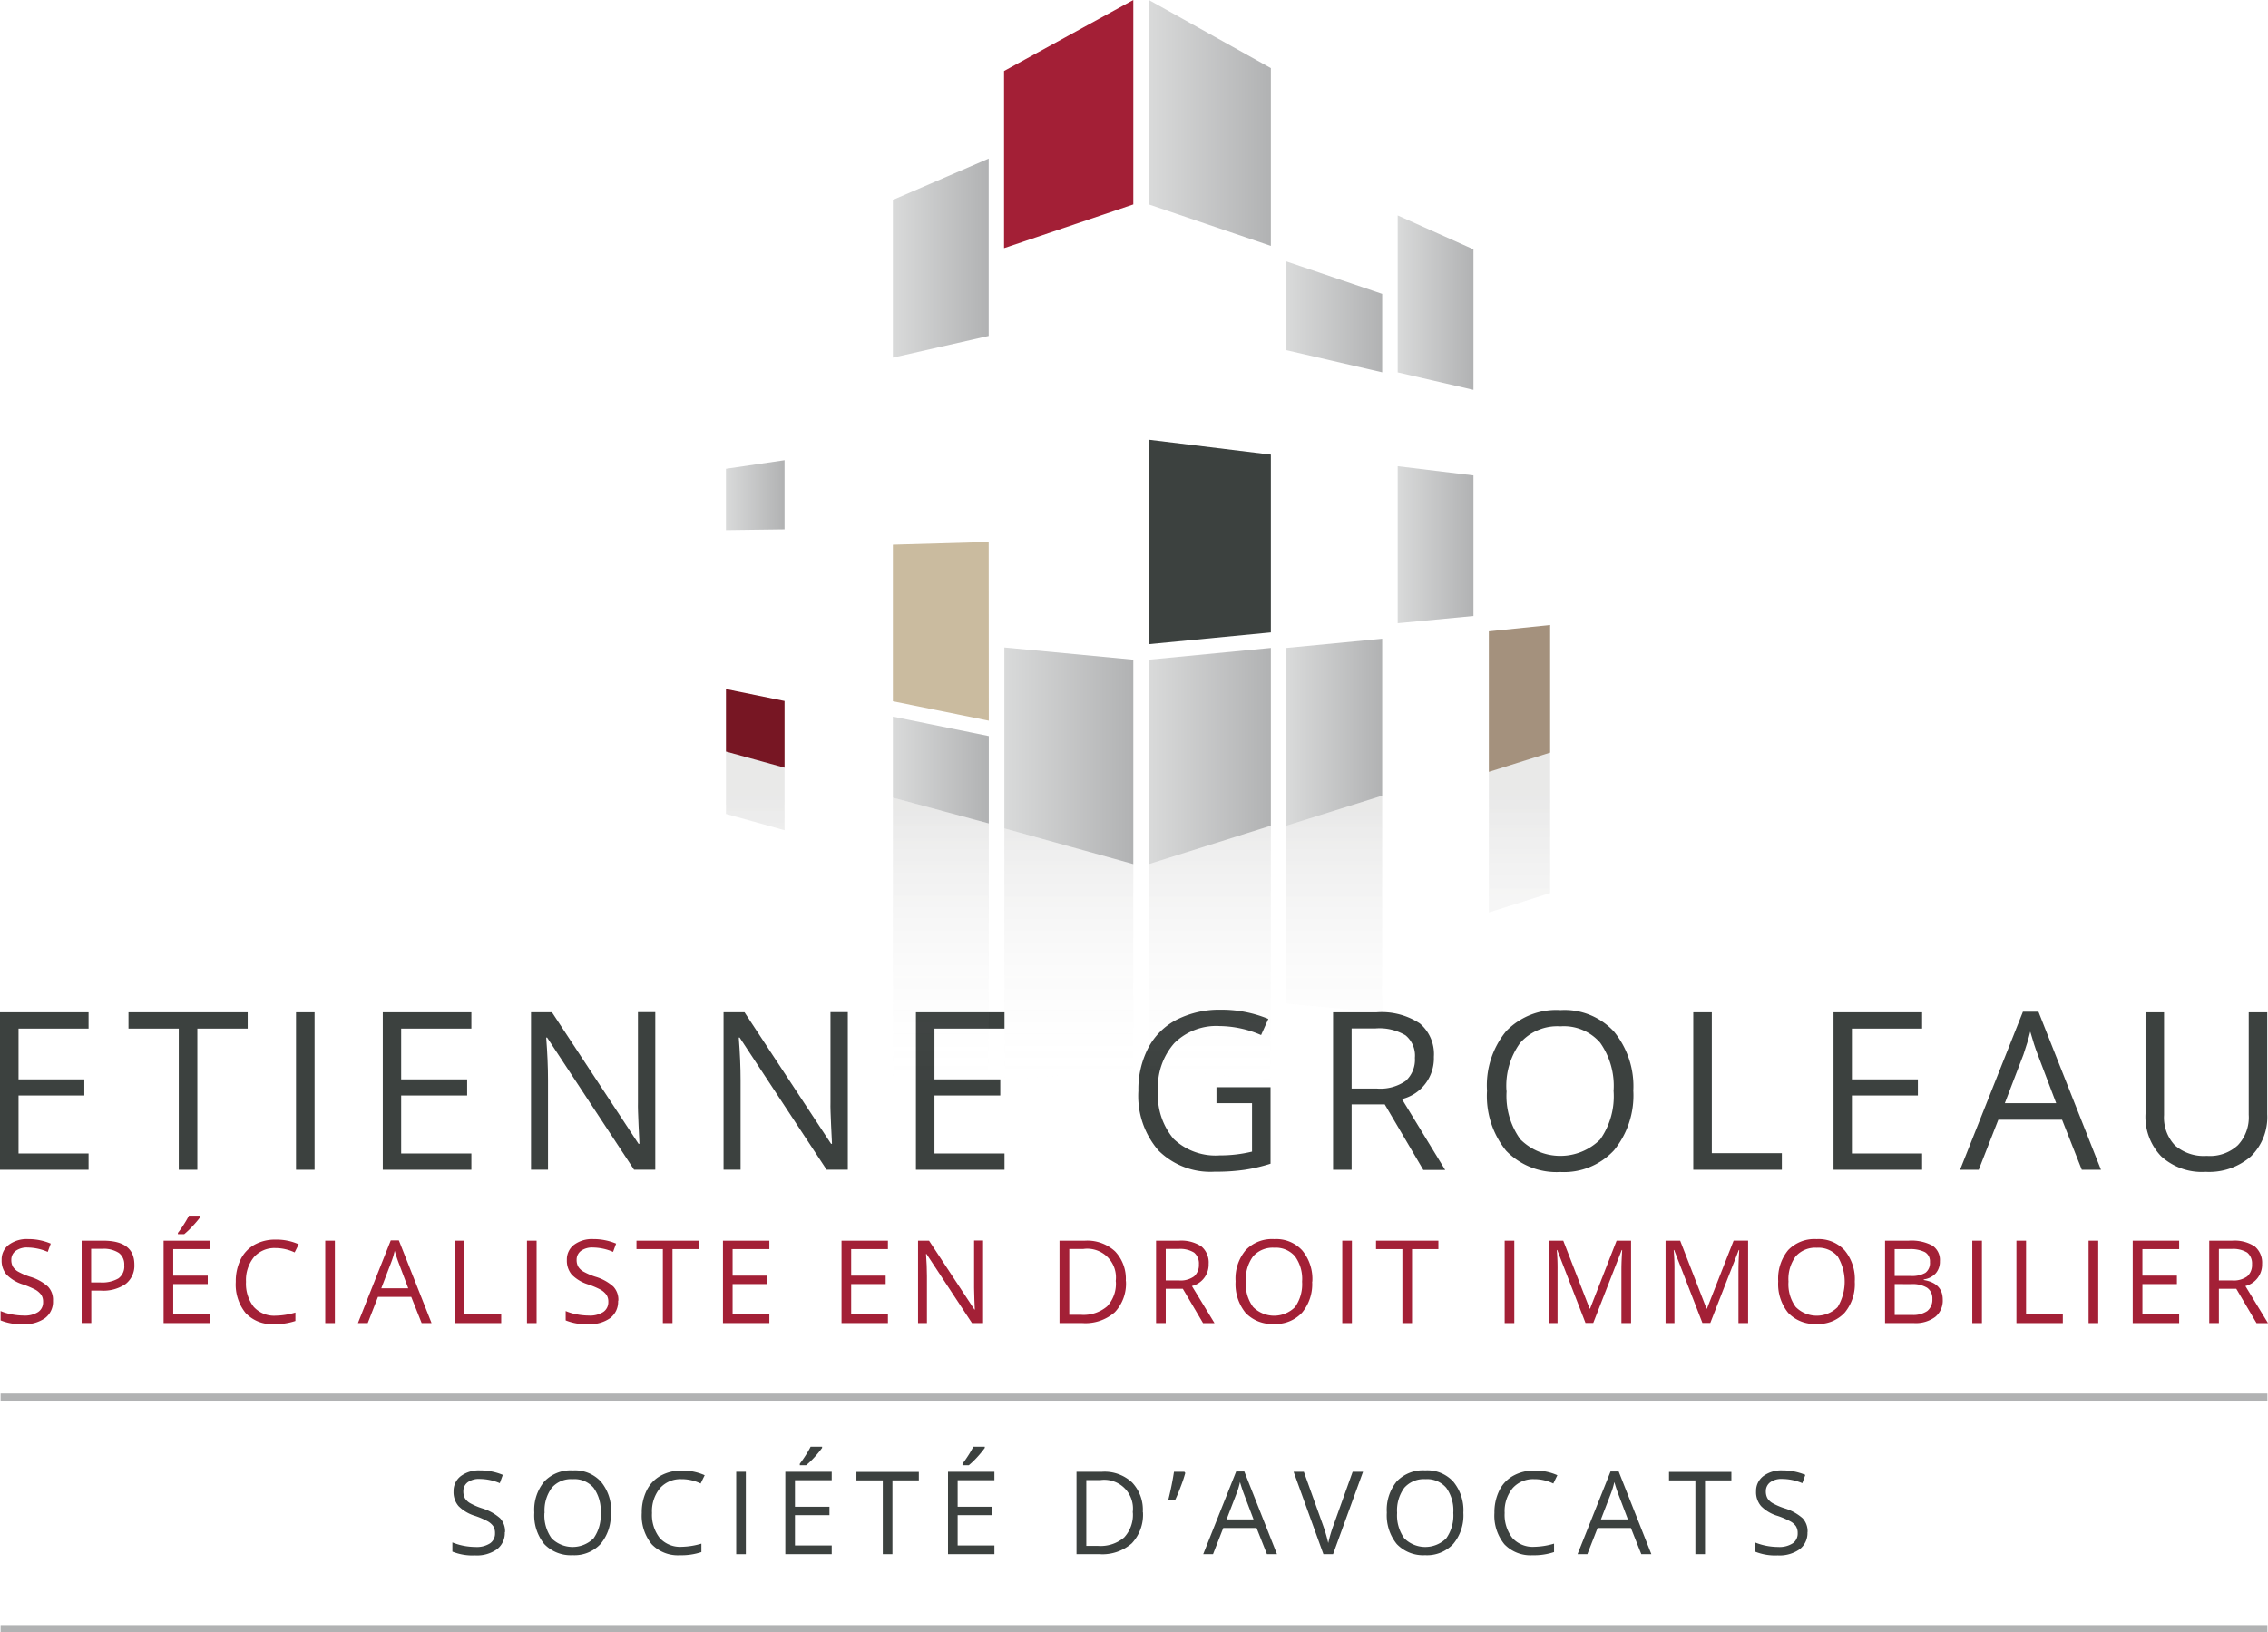 <svg id="Calque_1" data-name="Calque 1" xmlns="http://www.w3.org/2000/svg" xmlns:xlink="http://www.w3.org/1999/xlink" width="201.683" height="145.149" viewBox="0 0 201.683 145.149">
  <defs>
    <linearGradient id="linear-gradient" y1="0.5" x2="1" y2="0.5" gradientUnits="objectBoundingBox">
      <stop offset="0" stop-color="#d9dada"/>
      <stop offset="1" stop-color="#b1b2b3"/>
    </linearGradient>
    <linearGradient id="linear-gradient-2" x1="0" y1="0.5" x2="1" y2="0.5" xlink:href="#linear-gradient"/>
    <linearGradient id="linear-gradient-5" x1="0" y1="0.5" x2="1" y2="0.5" xlink:href="#linear-gradient"/>
    <linearGradient id="linear-gradient-8" x1="0" y1="0.499" x2="1" y2="0.499" xlink:href="#linear-gradient"/>
    <linearGradient id="linear-gradient-11" x1="0" y1="0.501" x2="1" y2="0.501" xlink:href="#linear-gradient"/>
    <linearGradient id="linear-gradient-12" x1="0" y1="0.5" x2="1" y2="0.5" xlink:href="#linear-gradient"/>
    <linearGradient id="linear-gradient-15" x1="0.5" y1="-0.064" x2="0.5" y2="1.318" gradientUnits="objectBoundingBox">
      <stop offset="0" stop-color="#1a1a18"/>
      <stop offset="0.82" stop-color="#fff" stop-opacity="0"/>
    </linearGradient>
    <linearGradient id="linear-gradient-16" x1="0.5" y1="-0.075" x2="0.5" y2="1.319" xlink:href="#linear-gradient-15"/>
    <linearGradient id="linear-gradient-17" x1="0.5" y1="0.063" x2="0.5" y2="1.684" xlink:href="#linear-gradient-15"/>
    <linearGradient id="linear-gradient-18" x1="0.501" y1="0.256" x2="0.501" y2="2.651" xlink:href="#linear-gradient-15"/>
    <linearGradient id="linear-gradient-19" x1="0.501" y1="0.041" x2="0.501" y2="1.28" xlink:href="#linear-gradient-15"/>
    <linearGradient id="linear-gradient-20" x1="0.501" y1="0.534" x2="0.501" y2="5.008" xlink:href="#linear-gradient-15"/>
  </defs>
  <g id="Groupe_34" data-name="Groupe 34" transform="translate(0 89.796)">
    <path id="Tracé_25" data-name="Tracé 25" d="M7.877,81.2H0v-14H7.877v1.447H1.648v4.515H7.5v1.433H1.648v5.158H7.877v1.46Z" transform="translate(0 -66.972)" fill="#3c413f"/>
    <path id="Tracé_26" data-name="Tracé 26" d="M14.652,81.2H13V68.647H8.53V67.2h10.6v1.447H14.652Z" transform="translate(2.897 -66.972)" fill="#3c413f"/>
    <path id="Tracé_27" data-name="Tracé 27" d="M19.65,81.2v-14H21.3v14Z" transform="translate(6.674 -66.972)" fill="#3c413f"/>
    <path id="Tracé_28" data-name="Tracé 28" d="M33.287,81.2H25.41v-14h7.877v1.447H27.044v4.515h5.868v1.433H27.044v5.158h6.243v1.46Z" transform="translate(8.63 -66.972)" fill="#3c413f"/>
    <path id="Tracé_29" data-name="Tracé 29" d="M46.289,81.2H44.413l-7.73-11.749H36.6c.107,1.38.161,2.639.161,3.791V81.2H35.25v-14h1.862l7.7,11.7h.08c0-.174-.04-.723-.08-1.661s-.067-1.608-.054-2.009V67.19H46.3v14Z" transform="translate(11.972 -66.976)" fill="#3c413f"/>
    <path id="Tracé_30" data-name="Tracé 30" d="M59.069,81.2H57.193l-7.73-11.749h-.08c.107,1.38.161,2.639.161,3.791V81.2H48.03v-14h1.862l7.7,11.7h.08c0-.174-.04-.723-.08-1.661s-.067-1.608-.054-2.009V67.19h1.541v14Z" transform="translate(16.313 -66.976)" fill="#3c413f"/>
    <path id="Tracé_31" data-name="Tracé 31" d="M68.677,81.2H60.8v-14h7.877v1.447H62.448v4.515H68.3v1.433H62.448v5.158h6.229v1.46Z" transform="translate(20.65 -66.972)" fill="#3c413f"/>
    <path id="Tracé_32" data-name="Tracé 32" d="M82.509,73.916h4.809v6.805a15.173,15.173,0,0,1-2.277.536,17.813,17.813,0,0,1-2.693.174,6.543,6.543,0,0,1-5-1.889,7.409,7.409,0,0,1-1.782-5.3,7.97,7.97,0,0,1,.884-3.831A5.893,5.893,0,0,1,79,67.9a8.363,8.363,0,0,1,3.9-.871,10.818,10.818,0,0,1,4.22.817l-.643,1.433a9.491,9.491,0,0,0-3.684-.8A5.3,5.3,0,0,0,78.758,70a5.889,5.889,0,0,0-1.447,4.22,6.038,6.038,0,0,0,1.393,4.3,5.415,5.415,0,0,0,4.1,1.46,11.991,11.991,0,0,0,2.867-.335V75.336H82.509v-1.46Z" transform="translate(25.666 -67.03)" fill="#3c413f"/>
    <path id="Tracé_33" data-name="Tracé 33" d="M90.138,75.372V81.2H88.49v-14h3.872a6.171,6.171,0,0,1,3.845.991,3.559,3.559,0,0,1,1.246,2.974,3.73,3.73,0,0,1-2.84,3.751l3.845,6.3H96.514l-3.429-5.827H90.138Zm0-1.393h2.251a3.948,3.948,0,0,0,2.559-.683,2.547,2.547,0,0,0,.817-2.05,2.333,2.333,0,0,0-.831-2,4.55,4.55,0,0,0-2.652-.616H90.138Z" transform="translate(30.055 -66.972)" fill="#3c413f"/>
    <path id="Tracé_34" data-name="Tracé 34" d="M111.718,74.23A7.712,7.712,0,0,1,110,79.522a6.063,6.063,0,0,1-4.769,1.929,6.227,6.227,0,0,1-4.823-1.889,7.743,7.743,0,0,1-1.7-5.332,7.606,7.606,0,0,1,1.7-5.3,6.172,6.172,0,0,1,4.836-1.875A5.975,5.975,0,0,1,110,68.966a7.666,7.666,0,0,1,1.715,5.292Zm-11.266,0a6.6,6.6,0,0,0,1.219,4.314,5.029,5.029,0,0,0,7.1.013,6.651,6.651,0,0,0,1.192-4.314,6.648,6.648,0,0,0-1.192-4.287,4.274,4.274,0,0,0-3.537-1.46,4.4,4.4,0,0,0-3.577,1.474,6.5,6.5,0,0,0-1.219,4.273Z" transform="translate(33.526 -67.023)" fill="#3c413f"/>
    <path id="Tracé_35" data-name="Tracé 35" d="M112.4,81.2v-14h1.648V79.726h6.229V81.2H112.4Z" transform="translate(38.175 -66.972)" fill="#3c413f"/>
    <path id="Tracé_36" data-name="Tracé 36" d="M129.587,81.2H121.71v-14h7.877v1.447h-6.243v4.515h5.868v1.433h-5.868v5.158h6.243v1.46Z" transform="translate(41.337 -66.972)" fill="#3c413f"/>
    <path id="Tracé_37" data-name="Tracé 37" d="M140.934,81.213l-1.755-4.448h-5.667l-1.742,4.448H130.11L135.7,67.16h1.38l5.559,14.053h-1.7Zm-2.277-5.921-1.648-4.34c-.214-.549-.429-1.219-.656-2.023-.147.616-.348,1.286-.6,2.023l-1.661,4.34Z" transform="translate(44.19 -66.986)" fill="#3c413f"/>
    <path id="Tracé_38" data-name="Tracé 38" d="M153.244,67.2v9.056a4.895,4.895,0,0,1-1.46,3.764,5.664,5.664,0,0,1-4.019,1.366,5.379,5.379,0,0,1-3.952-1.38,5.067,5.067,0,0,1-1.393-3.791V67.2h1.648v9.136a3.6,3.6,0,0,0,.965,2.693,3.906,3.906,0,0,0,2.84.938,3.654,3.654,0,0,0,2.76-.951,3.61,3.61,0,0,0,.965-2.706V67.2h1.648Z" transform="translate(48.371 -66.972)" fill="#3c413f"/>
  </g>
  <g id="Groupe_35" data-name="Groupe 35" transform="translate(0.054 108.109)">
    <path id="Tracé_39" data-name="Tracé 39" d="M4.7,87.766a1.814,1.814,0,0,1-.71,1.514,3.085,3.085,0,0,1-1.929.536A4.8,4.8,0,0,1,.04,89.481V88.65a4.5,4.5,0,0,0,.991.295,5.787,5.787,0,0,0,1.058.107,2.187,2.187,0,0,0,1.3-.322,1.031,1.031,0,0,0,.429-.9,1.08,1.08,0,0,0-.161-.616,1.724,1.724,0,0,0-.509-.455,8.069,8.069,0,0,0-1.1-.469,3.507,3.507,0,0,1-1.474-.871,1.922,1.922,0,0,1-.442-1.313,1.633,1.633,0,0,1,.643-1.353,2.677,2.677,0,0,1,1.7-.5,5.1,5.1,0,0,1,2.023.4l-.268.737a4.654,4.654,0,0,0-1.782-.388A1.7,1.7,0,0,0,1.38,83.3a.978.978,0,0,0-.388.8,1.2,1.2,0,0,0,.147.616,1.3,1.3,0,0,0,.482.442,5.838,5.838,0,0,0,1.032.442,4.131,4.131,0,0,1,1.608.884A1.7,1.7,0,0,1,4.7,87.712Z" transform="translate(-0.04 -80.17)" fill="#a32036"/>
    <path id="Tracé_40" data-name="Tracé 40" d="M10.109,84.49A2.063,2.063,0,0,1,9.345,86.2a3.488,3.488,0,0,1-2.2.6H6.277v2.88H5.42V82.36H7.336q2.773,0,2.773,2.13ZM6.277,86.071h.777A2.885,2.885,0,0,0,8.7,85.709a1.319,1.319,0,0,0,.509-1.179,1.27,1.27,0,0,0-.482-1.085,2.5,2.5,0,0,0-1.5-.362H6.264v2.974Z" transform="translate(1.787 -80.136)" fill="#a32036"/>
    <path id="Tracé_41" data-name="Tracé 41" d="M14.986,90.252H10.86V82.924h4.126v.75H11.717v2.358h3.068v.75H11.717v2.693h3.269v.764Zm-2.84-8.038a8.771,8.771,0,0,0,.522-.75,8.789,8.789,0,0,0,.442-.764h1.018v.107a8.059,8.059,0,0,1-.67.8,7.386,7.386,0,0,1-.764.737h-.563v-.121Z" transform="translate(3.635 -80.7)" fill="#a32036"/>
    <path id="Tracé_42" data-name="Tracé 42" d="M19.2,83.04a2.43,2.43,0,0,0-1.929.8,3.232,3.232,0,0,0-.71,2.2,3.344,3.344,0,0,0,.683,2.224,2.437,2.437,0,0,0,1.942.79,6.589,6.589,0,0,0,1.768-.281v.75a5.586,5.586,0,0,1-1.9.281,3.212,3.212,0,0,1-2.519-.978,4.021,4.021,0,0,1-.884-2.786,4.41,4.41,0,0,1,.429-1.983,3.072,3.072,0,0,1,1.232-1.313,3.773,3.773,0,0,1,1.9-.455,4.8,4.8,0,0,1,2.036.415l-.362.723a4.064,4.064,0,0,0-1.675-.388Z" transform="translate(5.262 -80.16)" fill="#a32036"/>
    <path id="Tracé_43" data-name="Tracé 43" d="M21.59,89.688V82.36h.857v7.328Z" transform="translate(7.279 -80.136)" fill="#a32036"/>
    <path id="Tracé_44" data-name="Tracé 44" d="M29.427,89.695,28.5,87.364H25.542l-.911,2.331H23.76l2.92-7.355H27.4l2.907,7.355h-.9ZM28.234,86.6l-.857-2.277c-.107-.281-.228-.643-.348-1.058a7.086,7.086,0,0,1-.322,1.058L25.836,86.6h2.4Z" transform="translate(8.016 -80.143)" fill="#a32036"/>
    <path id="Tracé_45" data-name="Tracé 45" d="M30.19,89.688V82.36h.857v6.551h3.269v.777Z" transform="translate(10.2 -80.136)" fill="#a32036"/>
    <path id="Tracé_46" data-name="Tracé 46" d="M34.98,89.688V82.36h.857v7.328Z" transform="translate(11.827 -80.136)" fill="#a32036"/>
    <path id="Tracé_47" data-name="Tracé 47" d="M42.212,87.766a1.814,1.814,0,0,1-.71,1.514,3.085,3.085,0,0,1-1.929.536,4.8,4.8,0,0,1-2.023-.335V88.65a4.5,4.5,0,0,0,.991.295,5.787,5.787,0,0,0,1.058.107,2.187,2.187,0,0,0,1.3-.322,1.041,1.041,0,0,0,.442-.9,1.08,1.08,0,0,0-.161-.616,1.724,1.724,0,0,0-.509-.455,7.38,7.38,0,0,0-1.1-.469,3.507,3.507,0,0,1-1.474-.871,1.922,1.922,0,0,1-.442-1.313,1.633,1.633,0,0,1,.643-1.353,2.677,2.677,0,0,1,1.7-.5,5.209,5.209,0,0,1,2.036.4l-.268.737a4.654,4.654,0,0,0-1.782-.388,1.7,1.7,0,0,0-1.072.295.978.978,0,0,0-.388.8,1.2,1.2,0,0,0,.147.616,1.3,1.3,0,0,0,.482.442,5.837,5.837,0,0,0,1.032.442,4.131,4.131,0,0,1,1.608.884,1.7,1.7,0,0,1,.442,1.219Z" transform="translate(12.7 -80.17)" fill="#a32036"/>
    <path id="Tracé_48" data-name="Tracé 48" d="M45.452,89.688h-.857V83.11H42.25v-.75H47.8v.75H45.452Z" transform="translate(14.296 -80.136)" fill="#a32036"/>
    <path id="Tracé_49" data-name="Tracé 49" d="M52.116,89.688H47.99V82.36h4.126v.75H48.847v2.358h3.068v.75H48.847v2.693h3.269v.764Z" transform="translate(16.246 -80.136)" fill="#a32036"/>
    <path id="Tracé_50" data-name="Tracé 50" d="M59.986,89.688H55.86V82.36h4.126v.75H56.717v2.358h3.068v.75H56.717v2.693h3.269v.764Z" transform="translate(18.919 -80.136)" fill="#a32036"/>
    <path id="Tracé_51" data-name="Tracé 51" d="M66.714,89.691h-.978L61.69,83.542h-.04c.054.723.08,1.38.08,1.983v4.166h-.79V82.363h.978l4.032,6.122h.04c0-.094-.027-.375-.04-.871s-.027-.844-.027-1.058V82.35h.8v7.328Z" transform="translate(20.644 -80.14)" fill="#a32036"/>
    <path id="Tracé_52" data-name="Tracé 52" d="M76.238,85.95a3.711,3.711,0,0,1-.991,2.773,3.947,3.947,0,0,1-2.867.965H70.33V82.36h2.264a3.634,3.634,0,0,1,2.679.951,3.536,3.536,0,0,1,.951,2.652Zm-.911.027a2.553,2.553,0,0,0-2.88-2.88H71.2v5.854h1.045a3.235,3.235,0,0,0,2.318-.75,2.937,2.937,0,0,0,.777-2.224Z" transform="translate(23.833 -80.136)" fill="#a32036"/>
    <path id="Tracé_53" data-name="Tracé 53" d="M77.6,86.633v3.054H76.74V82.36h2.023a3.256,3.256,0,0,1,2.009.509,1.873,1.873,0,0,1,.643,1.554,1.963,1.963,0,0,1-1.487,1.969l2.009,3.3H80.92l-1.8-3.054H77.584Zm0-.737h1.179a2.052,2.052,0,0,0,1.34-.362,1.344,1.344,0,0,0,.429-1.072,1.251,1.251,0,0,0-.429-1.045,2.346,2.346,0,0,0-1.393-.322H77.6Z" transform="translate(26.01 -80.136)" fill="#a32036"/>
    <path id="Tracé_54" data-name="Tracé 54" d="M88.825,86.038a3.957,3.957,0,0,1-.9,2.76,3.192,3.192,0,0,1-2.505,1,3.239,3.239,0,0,1-2.519-.991,4.058,4.058,0,0,1-.884-2.8,3.926,3.926,0,0,1,.9-2.773,3.223,3.223,0,0,1,2.532-.978,3.125,3.125,0,0,1,2.492,1,3.993,3.993,0,0,1,.9,2.773Zm-5.894,0a3.416,3.416,0,0,0,.643,2.251A2.636,2.636,0,0,0,87.3,88.3a3.509,3.509,0,0,0,.63-2.264,3.416,3.416,0,0,0-.63-2.251,2.246,2.246,0,0,0-1.849-.764,2.32,2.32,0,0,0-1.875.764,3.4,3.4,0,0,0-.643,2.237Z" transform="translate(27.804 -80.17)" fill="#a32036"/>
    <path id="Tracé_55" data-name="Tracé 55" d="M89.1,89.688V82.36h.857v7.328Z" transform="translate(30.208 -80.136)" fill="#a32036"/>
    <path id="Tracé_56" data-name="Tracé 56" d="M94.542,89.688h-.857V83.11H91.34v-.75h5.546v.75H94.542Z" transform="translate(30.969 -80.136)" fill="#a32036"/>
    <path id="Tracé_57" data-name="Tracé 57" d="M99.88,89.688V82.36h.857v7.328Z" transform="translate(33.87 -80.136)" fill="#a32036"/>
    <path id="Tracé_58" data-name="Tracé 58" d="M106.082,89.688l-2.519-6.5h-.04a18.354,18.354,0,0,1,.067,1.835v4.662h-.79V82.36h1.3l2.344,6.042h.04l2.358-6.042h1.286v7.328h-.857V84.959c0-.536.027-1.125.067-1.768h-.04l-2.532,6.484h-.7Z" transform="translate(34.861 -80.136)" fill="#a32036"/>
    <path id="Tracé_59" data-name="Tracé 59" d="M113.842,89.688l-2.519-6.5h-.04a18.358,18.358,0,0,1,.067,1.835v4.662h-.79V82.36h1.3L114.2,88.4h.04l2.371-6.042H117.9v7.328h-.857V84.959c0-.536.027-1.125.067-1.768h-.04l-2.532,6.484h-.7Z" transform="translate(37.497 -80.136)" fill="#a32036"/>
    <path id="Tracé_60" data-name="Tracé 60" d="M124.845,86.038a3.957,3.957,0,0,1-.9,2.76,3.192,3.192,0,0,1-2.505,1,3.239,3.239,0,0,1-2.519-.991,4.058,4.058,0,0,1-.884-2.8,3.985,3.985,0,0,1,.884-2.773,3.223,3.223,0,0,1,2.532-.978,3.125,3.125,0,0,1,2.492,1A3.993,3.993,0,0,1,124.845,86.038Zm-5.894,0a3.416,3.416,0,0,0,.643,2.251,2.636,2.636,0,0,0,3.724.013,4.361,4.361,0,0,0,0-4.515,2.246,2.246,0,0,0-1.849-.764,2.32,2.32,0,0,0-1.875.764,3.4,3.4,0,0,0-.643,2.237Z" transform="translate(40.037 -80.17)" fill="#a32036"/>
    <path id="Tracé_61" data-name="Tracé 61" d="M125.13,82.36h2.09a3.945,3.945,0,0,1,2.13.442,1.531,1.531,0,0,1,.656,1.38,1.6,1.6,0,0,1-.362,1.072,1.755,1.755,0,0,1-1.072.549v.054c1.125.188,1.688.777,1.688,1.755a1.867,1.867,0,0,1-.67,1.527,2.9,2.9,0,0,1-1.875.549H125.13V82.36Zm.857,3.135h1.42a2.359,2.359,0,0,0,1.313-.281,1.084,1.084,0,0,0,.4-.951.944.944,0,0,0-.442-.884,2.887,2.887,0,0,0-1.42-.268h-1.273v2.4Zm0,.723v2.746h1.541a2.236,2.236,0,0,0,1.353-.348,1.282,1.282,0,0,0,.455-1.072,1.143,1.143,0,0,0-.469-1,2.481,2.481,0,0,0-1.407-.322Z" transform="translate(42.445 -80.136)" fill="#a32036"/>
    <path id="Tracé_62" data-name="Tracé 62" d="M130.92,89.688V82.36h.857v7.328Z" transform="translate(44.412 -80.136)" fill="#a32036"/>
    <path id="Tracé_63" data-name="Tracé 63" d="M133.85,89.688V82.36h.857v6.551h3.269v.777Z" transform="translate(45.407 -80.136)" fill="#a32036"/>
    <path id="Tracé_64" data-name="Tracé 64" d="M138.64,89.688V82.36h.857v7.328Z" transform="translate(47.034 -80.136)" fill="#a32036"/>
    <path id="Tracé_65" data-name="Tracé 65" d="M145.7,89.688H141.57V82.36H145.7v.75h-3.269v2.358H145.5v.75h-3.068v2.693H145.7v.764Z" transform="translate(48.029 -80.136)" fill="#a32036"/>
    <path id="Tracé_66" data-name="Tracé 66" d="M147.507,86.633v3.054h-.857V82.36h2.036a3.256,3.256,0,0,1,2.009.509,1.88,1.88,0,0,1,.656,1.554,1.963,1.963,0,0,1-1.487,1.969l2.009,3.3h-1.018l-1.8-3.054h-1.541Zm0-.737h1.179a2.052,2.052,0,0,0,1.34-.362,1.344,1.344,0,0,0,.429-1.072,1.251,1.251,0,0,0-.429-1.045,2.374,2.374,0,0,0-1.393-.322h-1.125v2.8Z" transform="translate(49.754 -80.136)" fill="#a32036"/>
  </g>
  <g id="Groupe_36" data-name="Groupe 36" transform="translate(40.229 128.659)">
    <path id="Tracé_67" data-name="Tracé 67" d="M34.692,103.116a1.814,1.814,0,0,1-.71,1.514,3.085,3.085,0,0,1-1.929.536,4.8,4.8,0,0,1-2.023-.335v-.817a5.359,5.359,0,0,0,.991.295,5.787,5.787,0,0,0,1.058.107,2.187,2.187,0,0,0,1.3-.322,1.041,1.041,0,0,0,.442-.9,1.126,1.126,0,0,0-.161-.63,1.535,1.535,0,0,0-.509-.442,7.382,7.382,0,0,0-1.1-.469,3.507,3.507,0,0,1-1.474-.871,1.9,1.9,0,0,1-.442-1.313,1.651,1.651,0,0,1,.643-1.353,2.68,2.68,0,0,1,1.7-.509,5.209,5.209,0,0,1,2.036.4l-.268.737a4.628,4.628,0,0,0-1.782-.375,1.7,1.7,0,0,0-1.072.295.978.978,0,0,0-.388.8,1.25,1.25,0,0,0,.147.63,1.3,1.3,0,0,0,.482.442,5.838,5.838,0,0,0,1.032.442,4.312,4.312,0,0,1,1.608.884,1.7,1.7,0,0,1,.442,1.219Z" transform="translate(-30.03 -95.507)" fill="#3c413f"/>
    <path id="Tracé_68" data-name="Tracé 68" d="M42.262,101.388a3.957,3.957,0,0,1-.9,2.76,3.182,3.182,0,0,1-2.492,1,3.259,3.259,0,0,1-2.519-.991,4.058,4.058,0,0,1-.884-2.8,3.926,3.926,0,0,1,.9-2.773A3.223,3.223,0,0,1,38.9,97.61a3.125,3.125,0,0,1,2.492,1,3.98,3.98,0,0,1,.9,2.76Zm-5.894,0a3.481,3.481,0,0,0,.643,2.264,2.652,2.652,0,0,0,3.724,0,3.509,3.509,0,0,0,.63-2.264,3.428,3.428,0,0,0-.63-2.237,2.246,2.246,0,0,0-1.849-.764,2.274,2.274,0,0,0-1.862.764,3.4,3.4,0,0,0-.643,2.237Z" transform="translate(-28.182 -95.507)" fill="#3c413f"/>
    <path id="Tracé_69" data-name="Tracé 69" d="M46.15,98.384a2.43,2.43,0,0,0-1.929.8,3.232,3.232,0,0,0-.71,2.2,3.344,3.344,0,0,0,.683,2.224,2.437,2.437,0,0,0,1.942.79,6.67,6.67,0,0,0,1.768-.281v.75a5.586,5.586,0,0,1-1.9.281,3.212,3.212,0,0,1-2.519-.978,4.021,4.021,0,0,1-.884-2.786,4.41,4.41,0,0,1,.429-1.983,3,3,0,0,1,1.232-1.313,3.777,3.777,0,0,1,1.9-.469,4.8,4.8,0,0,1,2.036.415l-.362.737a3.863,3.863,0,0,0-1.675-.389Z" transform="translate(-25.761 -95.503)" fill="#3c413f"/>
    <path id="Tracé_70" data-name="Tracé 70" d="M48.87,105.028V97.7h.857v7.328Z" transform="translate(-23.631 -95.476)" fill="#3c413f"/>
    <path id="Tracé_71" data-name="Tracé 71" d="M56.256,105.592H52.13V98.264h4.126v.75H52.987v2.358h3.068v.75H52.987v2.693h3.269v.764Zm-2.84-8.038c.161-.214.335-.455.522-.75a8.791,8.791,0,0,0,.442-.764H55.4v.107a9.839,9.839,0,0,1-.656.8,7.388,7.388,0,0,1-.764.737h-.563v-.121Z" transform="translate(-22.524 -96.04)" fill="#3c413f"/>
    <path id="Tracé_72" data-name="Tracé 72" d="M60.052,105.024h-.857V98.46H56.85v-.75H62.4v.75H60.052Z" transform="translate(-20.921 -95.473)" fill="#3c413f"/>
    <path id="Tracé_73" data-name="Tracé 73" d="M67.056,105.592H62.93V98.264h4.126v.75H63.787v2.358h3.068v.75H63.787v2.693h3.269v.764Zm-2.84-8.038c.161-.214.335-.455.522-.75a8.793,8.793,0,0,0,.442-.764H66.2v.107a9.837,9.837,0,0,1-.656.8,7.387,7.387,0,0,1-.764.737h-.563v-.121Z" transform="translate(-18.856 -96.04)" fill="#3c413f"/>
    <path id="Tracé_74" data-name="Tracé 74" d="M77.368,101.29a3.711,3.711,0,0,1-.991,2.773,3.968,3.968,0,0,1-2.867.965H71.46V97.7h2.264a3.581,3.581,0,0,1,2.679.951,3.525,3.525,0,0,1,.951,2.639Zm-.911.027a2.553,2.553,0,0,0-2.88-2.88H72.331v5.854h1.045a3.235,3.235,0,0,0,2.318-.75,2.956,2.956,0,0,0,.777-2.21Z" transform="translate(-15.959 -95.476)" fill="#3c413f"/>
    <path id="Tracé_75" data-name="Tracé 75" d="M78.983,97.7l.08.107a11.814,11.814,0,0,1-.388,1.165c-.161.442-.335.857-.509,1.232H77.55c.241-.951.4-1.8.509-2.505Z" transform="translate(-13.89 -95.476)" fill="#3c413f"/>
    <path id="Tracé_76" data-name="Tracé 76" d="M85.537,105.035l-.924-2.331H81.652l-.911,2.331H79.87L82.8,97.68h.723l2.907,7.355Zm-1.192-3.095-.857-2.264c-.107-.281-.228-.643-.348-1.058a7.087,7.087,0,0,1-.322,1.058l-.871,2.264Z" transform="translate(-13.102 -95.483)" fill="#3c413f"/>
    <path id="Tracé_77" data-name="Tracé 77" d="M91.121,97.7h.924l-2.666,7.328h-.857L85.87,97.7h.911l1.7,4.742a13.24,13.24,0,0,1,.469,1.594,12.389,12.389,0,0,1,.482-1.621L91.121,97.7Z" transform="translate(-11.065 -95.476)" fill="#3c413f"/>
    <path id="Tracé_78" data-name="Tracé 78" d="M98.865,101.388a3.957,3.957,0,0,1-.9,2.76,3.192,3.192,0,0,1-2.505,1,3.239,3.239,0,0,1-2.519-.991,4.058,4.058,0,0,1-.884-2.8,3.985,3.985,0,0,1,.884-2.773,3.223,3.223,0,0,1,2.532-.978,3.125,3.125,0,0,1,2.492,1,3.98,3.98,0,0,1,.9,2.76Zm-5.894,0a3.481,3.481,0,0,0,.643,2.264,2.652,2.652,0,0,0,3.724,0,3.51,3.51,0,0,0,.63-2.264,3.428,3.428,0,0,0-.63-2.237,2.246,2.246,0,0,0-1.849-.764,2.32,2.32,0,0,0-1.875.764A3.4,3.4,0,0,0,92.971,101.388Z" transform="translate(-8.962 -95.507)" fill="#3c413f"/>
    <path id="Tracé_79" data-name="Tracé 79" d="M102.75,98.384a2.43,2.43,0,0,0-1.929.8,3.232,3.232,0,0,0-.71,2.2,3.344,3.344,0,0,0,.683,2.224,2.437,2.437,0,0,0,1.942.79,6.589,6.589,0,0,0,1.768-.281v.75a5.586,5.586,0,0,1-1.9.281,3.212,3.212,0,0,1-2.519-.978,4.021,4.021,0,0,1-.884-2.786,4.41,4.41,0,0,1,.429-1.983,3,3,0,0,1,1.232-1.313,3.777,3.777,0,0,1,1.9-.469,4.8,4.8,0,0,1,2.036.415l-.362.737a3.863,3.863,0,0,0-1.675-.389Z" transform="translate(-6.537 -95.503)" fill="#3c413f"/>
    <path id="Tracé_80" data-name="Tracé 80" d="M110.387,105.035l-.924-2.331H106.5l-.911,2.331h-.871l2.934-7.355h.723l2.907,7.355Zm-1.192-3.095-.857-2.264c-.107-.281-.228-.643-.348-1.058a7.086,7.086,0,0,1-.322,1.058l-.871,2.264Z" transform="translate(-4.662 -95.483)" fill="#3c413f"/>
    <path id="Tracé_81" data-name="Tracé 81" d="M113.992,105.024h-.857V98.46H110.79v-.75h5.546v.75h-2.344Z" transform="translate(-2.601 -95.473)" fill="#3c413f"/>
    <path id="Tracé_82" data-name="Tracé 82" d="M121.162,103.116a1.814,1.814,0,0,1-.71,1.514,3.085,3.085,0,0,1-1.929.536,4.8,4.8,0,0,1-2.023-.335v-.817a5.359,5.359,0,0,0,.991.295,5.787,5.787,0,0,0,1.058.107,2.187,2.187,0,0,0,1.3-.322,1.041,1.041,0,0,0,.442-.9,1.126,1.126,0,0,0-.161-.63,1.467,1.467,0,0,0-.522-.442,7.381,7.381,0,0,0-1.1-.469,3.421,3.421,0,0,1-1.474-.871,1.9,1.9,0,0,1-.442-1.313,1.651,1.651,0,0,1,.643-1.353,2.68,2.68,0,0,1,1.7-.509,5.209,5.209,0,0,1,2.036.4l-.268.737a4.628,4.628,0,0,0-1.782-.375,1.7,1.7,0,0,0-1.072.295.978.978,0,0,0-.388.8,1.25,1.25,0,0,0,.147.63,1.3,1.3,0,0,0,.482.442,5.838,5.838,0,0,0,1.032.442,4.312,4.312,0,0,1,1.608.884,1.7,1.7,0,0,1,.442,1.219Z" transform="translate(-0.661 -95.507)" fill="#3c413f"/>
  </g>
  <rect id="Rectangle_34" data-name="Rectangle 34" width="201.575" height="0.63" transform="translate(0.054 123.93)" fill="#b1b2b3"/>
  <rect id="Rectangle_35" data-name="Rectangle 35" width="201.575" height="0.63" transform="translate(0.054 144.52)" fill="#b1b2b3"/>
  <path id="Tracé_83" data-name="Tracé 83" d="M87.111,46.324V30.516L76.26,29.19V47.369Z" transform="translate(25.901 9.914)" fill="#3c413f"/>
  <path id="Tracé_84" data-name="Tracé 84" d="M78.144,0,66.65,6.31V22.064l11.494-3.885Z" transform="translate(22.637)" fill="#a31f36"/>
  <path id="Tracé_85" data-name="Tracé 85" d="M98.83,54.551v-12.5l5.452-.563V52.837Z" transform="translate(33.566 14.092)" fill="#a4917d"/>
  <path id="Tracé_86" data-name="Tracé 86" d="M67.79,35.98,67.8,51.868,59.27,50.14V36.221Z" transform="translate(20.13 12.22)" fill="#cabb9f"/>
  <path id="Tracé_87" data-name="Tracé 87" d="M53.4,52.733V46.8L48.19,45.74V51.3Z" transform="translate(16.367 15.535)" fill="#771623"/>
  <g id="Groupe_37" data-name="Groupe 37" transform="translate(64.557)">
    <path id="Tracé_88" data-name="Tracé 88" d="M76.26,62.234V44.055L87.111,43.01V58.818Z" transform="translate(-38.656 14.608)" fill="url(#linear-gradient)"/>
    <path id="Tracé_89" data-name="Tracé 89" d="M87.111,21.863,76.26,18.179V0L87.111,6.055Z" transform="translate(-38.656)" fill="url(#linear-gradient-2)"/>
    <path id="Tracé_90" data-name="Tracé 90" d="M78.144,32.779,66.65,34.159V18.472L78.144,14.6Z" transform="translate(-41.92 4.959)" fill="url(#linear-gradient-2)"/>
    <path id="Tracé_91" data-name="Tracé 91" d="M78.137,44.065,66.67,42.98V59.069l11.467,3.175Z" transform="translate(-41.913 14.598)" fill="url(#linear-gradient-2)"/>
    <path id="Tracé_92" data-name="Tracé 92" d="M93.91,56.359V42.4l-8.52.817V59.025Z" transform="translate(-35.555 14.401)" fill="url(#linear-gradient-5)"/>
    <path id="Tracé_93" data-name="Tracé 93" d="M85.39,43.984l8.52-.817v-6.98l-8.52-.107Z" transform="translate(-35.555 12.254)" fill="url(#linear-gradient-2)"/>
    <path id="Tracé_94" data-name="Tracé 94" d="M99.518,17.314v12.5L92.78,28.259V14.3Z" transform="translate(-33.046 4.857)" fill="url(#linear-gradient-2)"/>
    <path id="Tracé_95" data-name="Tracé 95" d="M85.39,17.35v7.9l8.52,1.969v-6.98Z" transform="translate(-35.555 5.893)" fill="url(#linear-gradient-8)"/>
    <path id="Tracé_96" data-name="Tracé 96" d="M104.282,28.159v5.653l-5.452-.67V26.9Z" transform="translate(-30.991 9.136)" fill="url(#linear-gradient-2)"/>
    <path id="Tracé_97" data-name="Tracé 97" d="M99.518,31.767v12.5l-6.738.643V30.95Z" transform="translate(-33.046 10.512)" fill="url(#linear-gradient-2)"/>
    <path id="Tracé_98" data-name="Tracé 98" d="M67.8,49.3v7.77L59.27,54.777V47.57Z" transform="translate(-44.427 16.157)" fill="url(#linear-gradient-11)"/>
    <path id="Tracé_99" data-name="Tracé 99" d="M67.79,10.53V26.3l-8.52,1.929V14.2Z" transform="translate(-44.427 3.576)" fill="url(#linear-gradient-12)"/>
    <path id="Tracé_100" data-name="Tracé 100" d="M60,18.55V32.415l-6.886.844V20.827Z" transform="translate(-46.519 6.3)" fill="url(#linear-gradient-2)"/>
    <path id="Tracé_101" data-name="Tracé 101" d="M53.4,30.55V36.7l-5.211.067V31.314Z" transform="translate(-48.19 10.376)" fill="url(#linear-gradient-2)"/>
  </g>
  <g id="Groupe_38" data-name="Groupe 38" transform="translate(64.557 66.835)" opacity="0.1">
    <path id="Tracé_102" data-name="Tracé 102" d="M76.26,58.226V76.4L87.111,77.45V54.81Z" transform="translate(-38.656 -48.219)" fill="url(#linear-gradient-15)"/>
    <path id="Tracé_103" data-name="Tracé 103" d="M78.137,76.344,66.67,77.429V54.99l11.467,3.175Z" transform="translate(-41.913 -48.158)" fill="url(#linear-gradient-16)"/>
    <path id="Tracé_104" data-name="Tracé 104" d="M93.91,52.82v19.3l-8.52-.817V55.486Z" transform="translate(-35.555 -48.895)" fill="url(#linear-gradient-17)"/>
    <path id="Tracé_105" data-name="Tracé 105" d="M98.83,51.675v12.5l5.452-1.728V49.96Z" transform="translate(-30.991 -49.866)" fill="url(#linear-gradient-18)"/>
    <path id="Tracé_106" data-name="Tracé 106" d="M67.8,64.431v-.04h0v-9.15L59.27,52.95V66.119h0V77.961l8.52.241L67.8,65.181h0Z" transform="translate(-44.427 -48.851)" fill="url(#linear-gradient-19)"/>
    <path id="Tracé_107" data-name="Tracé 107" d="M53.4,51.3v5.586L48.19,55.436V49.89Z" transform="translate(-48.19 -49.89)" fill="url(#linear-gradient-20)"/>
  </g>
</svg>
